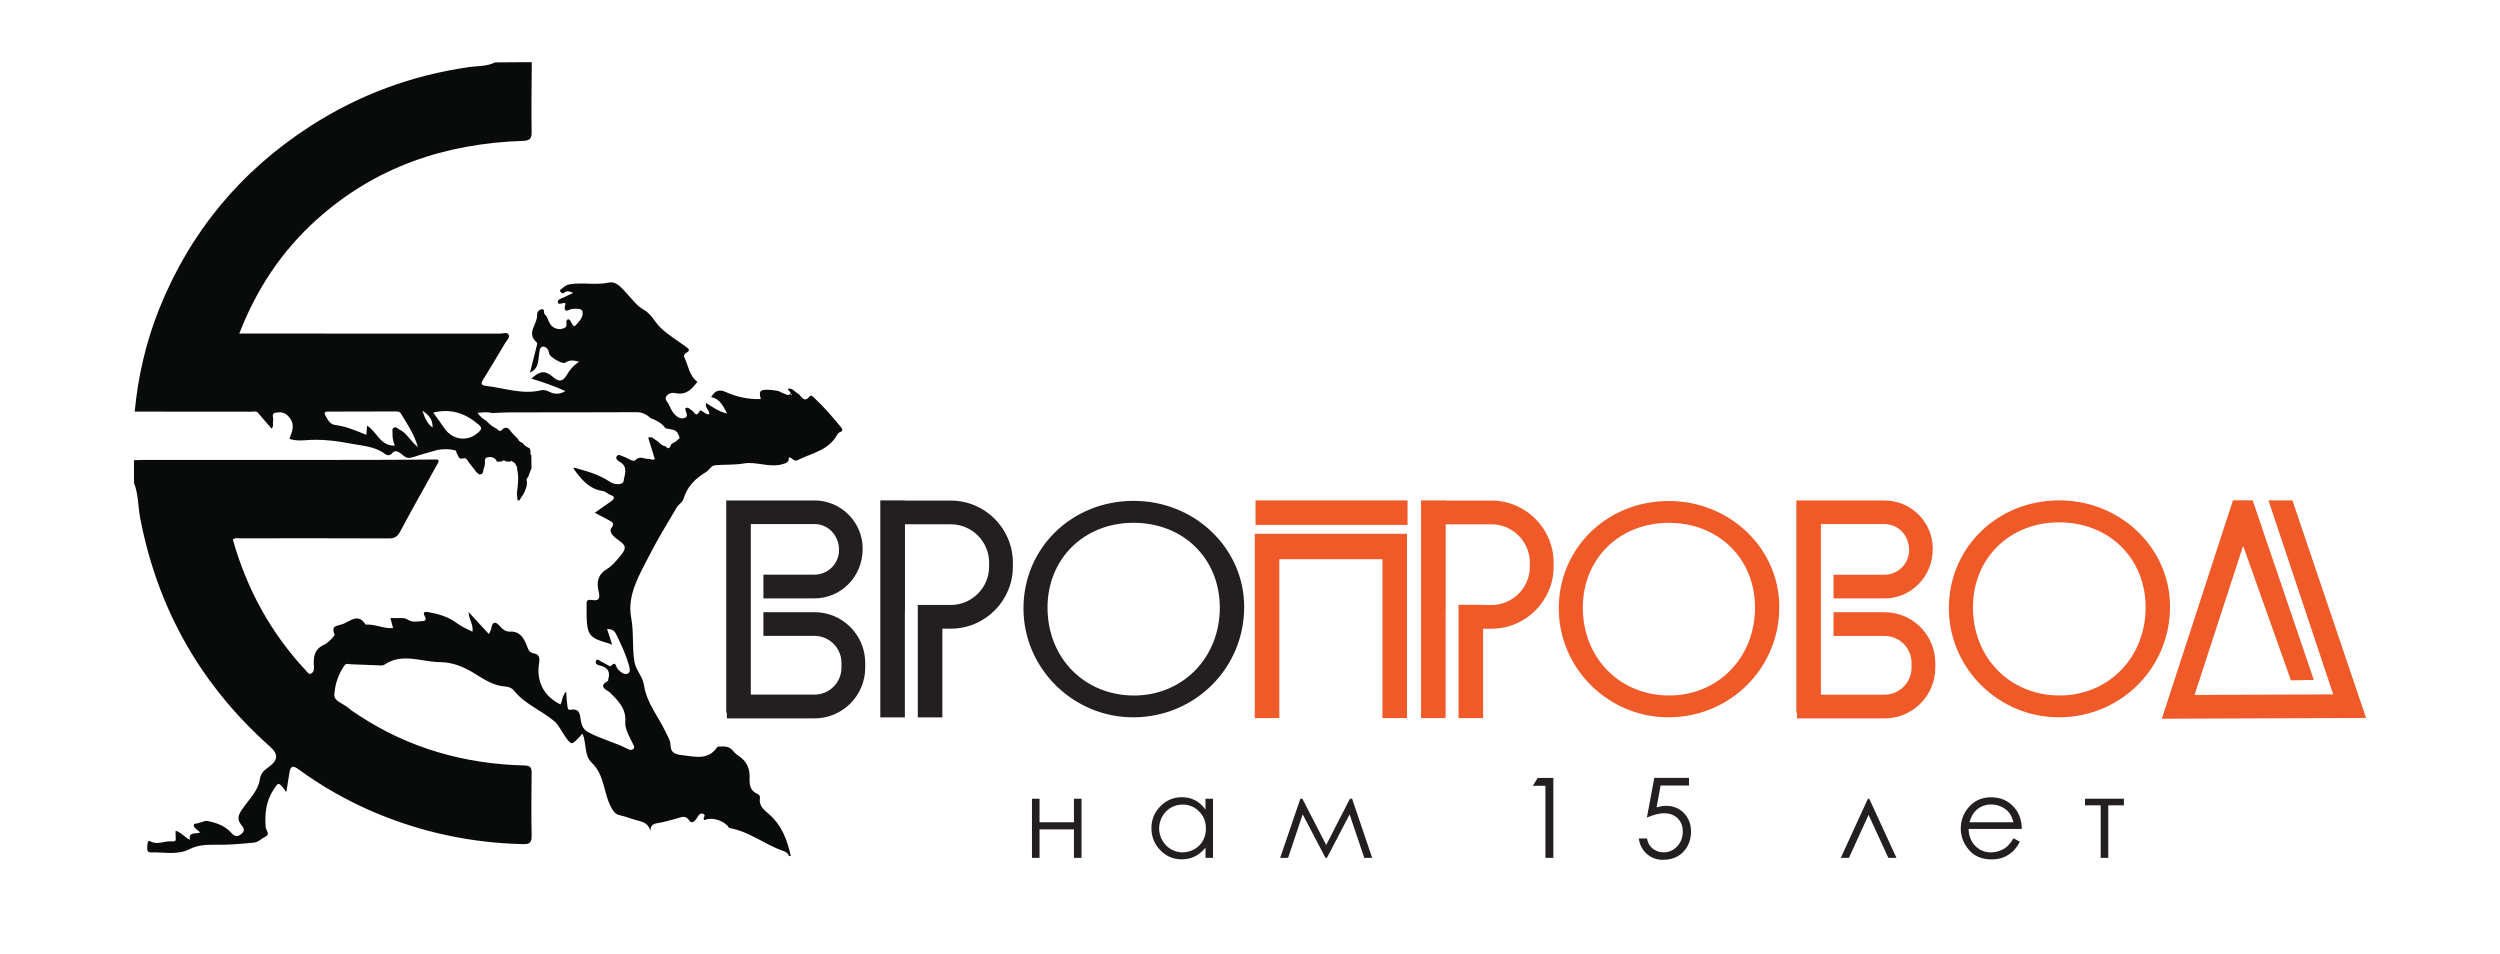 <?xml version="1.0" encoding="utf-8"?>
<!-- Generator: Adobe Illustrator 28.0.0, SVG Export Plug-In . SVG Version: 6.00 Build 0)  -->
<svg version="1.1" id="Layer_1" xmlns="http://www.w3.org/2000/svg" xmlns:xlink="http://www.w3.org/1999/xlink" x="0px" y="0px"
	 viewBox="0 0 524 200" style="enable-background:new 0 0 524 200;" xml:space="preserve">
<style type="text/css">
	.st0{fill:#231F20;}
	.st1{fill:#090A0A;}
	.st2{fill:#F05A28;}
</style>
<g>
	<g>
		<path class="st0" d="M181.35,138.94v1.01c0,5.85-4.76,10.62-10.62,10.62h-18.38v-1.23h-0.13v-44.45h0.13h5.02h13.33
			c5.58,0,10.12,4.54,10.12,10.12c0,5.87-4.54,10.41-10.12,10.41h-10.69v-4.97h10.69c2.84,0,5.16-2.31,5.16-5.16
			c0-3.13-2.31-5.45-5.16-5.45h-13.33v35.75h13.35c3.11,0,5.65-2.53,5.65-5.65v-1.01c0-3.11-2.53-5.65-5.65-5.65h-10.71v-4.97h10.71
			C176.59,128.32,181.35,133.08,181.35,138.94z M199.27,104.92h-9.61v-0.04h-5.15v45.48h5.15v-22.01h0.02v-18.46h9.6
			c4.43,0,8.04,3.61,8.04,8.04v0.83c0,4.43-3.61,8.04-8.04,8.04h-6.91v4.97h0v18.59h5.15v-18.59h1.76c7.18,0,13.02-5.84,13.02-13.02
			v-0.83C212.29,110.76,206.45,104.92,199.27,104.92z M214.52,127.59c0.04,12.59,10.52,22.88,23.21,22.76
			c12.85-0.12,23.07-10.38,23.05-23.16c-0.02-12.32-10.41-22.25-23.25-22.21C224.56,105.03,214.48,114.93,214.52,127.59z
			 M219.56,127.35c0-10.19,7.6-17.73,17.93-17.77c10.46-0.05,18.14,7.42,18.18,17.7c0.05,10.48-7.7,18.48-17.93,18.5
			C227.33,145.8,219.56,137.93,219.56,127.35z"/>
		<path class="st1" d="M111.46,13.04c-0.02,4.85-0.12,9.7-0.03,14.55c0.03,1.5-0.36,1.89-1.87,1.94
			c-16.26,0.55-30.9,5.45-43.16,16.48c-7.28,6.55-12.59,14.46-16.24,23.9c0.81,0,1.43,0,2.06,0c17.54,0,35.07,0,52.61,0.02
			c0.61,0,1.5-0.4,1.81,0.26c0.27,0.58-0.44,1.18-0.77,1.73c-1.51,2.55-3.02,5.1-4.59,7.62c-0.56,0.89-0.44,1.23,0.64,1.35
			c3.82,0.44,7.56,1.86,11.5,0.91c0.6-0.15,1.14,0.03,1.72,0.32c1.04,0.53,2.15,0.59,3.36-0.15c-2.38-1.07-4.69-1.89-7.13-2.61
			c1.83-1.66,2.9-1.75,4.5-0.37c1.14,0.99,2.02,1.16,2.89-0.35c0.63-1.08,1.43-2.07,2.64-2.81c-1.12-0.32-2.03-0.45-2.95,0.2
			c-0.51,0.36-3.25-1.15-3.35-1.96c-0.12-0.93-0.73-1.47-1.34-1.41c-0.69,0.07-0.68,1.06-0.78,1.68c-0.22,1.35-0.02,2.87-1.9,3.77
			c0.48-1.88,0.9-3.49,1.29-5.1c0.1-0.41,0.33-1.07,0.16-1.21c-2.35-1.97,0.16-3.86,0.05-5.77c-0.04-0.62,0.38-1.11,0.93-1.2
			c0.79-0.14,0.31,0.73,0.65,1.03c0.51,0.45,0.71,1.11,0.97,1.72c0.55,1.27,2.1,1.77,3.28,1.1c0.73-0.41-0.1-1.31,0.63-1.78
			c0.1,0.04,0.28,0.07,0.38,0.18c0.4,0.45,0.71,1.7,1.24,1.1c0.67-0.75,1.72-1.74,1.42-2.92c-0.17-0.67-1.24-0.52-1.97-0.54
			c-0.66-0.02-2.2,1.36-1.61-0.96c0.11-0.45-0.54-0.18-0.85-0.14c-0.29,0.04-0.62,0.18-0.72-0.26c-0.08-0.37,0.17-0.55,0.46-0.68
			c0.83-0.39,1.67-0.77,2.76-1.28c-0.88-0.41-1.37-0.47-1.92-0.02c-0.24,0.19-0.58,0.07-0.77-0.23c-0.27-0.41,0.15-0.51,0.34-0.67
			c0.45-0.38,0.86-0.76,1.53-0.88c2.74-0.48,5.5,0.23,8.28-0.37c1.7-0.36,2.85,1.35,3.93,2.47c1.08,1.13,1.98,2.45,3.39,3.22
			c1.59,0.86,2.26,2.55,3.5,3.74c1.63,1.57,3.55,2.69,5.34,4.02c0.55,0.41,1.04,0.75,0.09,1.26c-0.34,0.18-0.62,0.58-0.45,0.91
			c0.87,1.69,0.98,3.82,2.77,5.19c-1.1,1.39-2.24,2.86-4.59,2.36c-0.63-0.14-1.48-0.04-1.93,0.67c-0.41,0.67,0.19,1.07,0.46,1.59
			c0.36,0.69,0.61,1.43,1.15,2.04c0.66,0.75,1.54,1.28,2.39,0.83c0.74-0.39-0.05-1.26-0.02-1.95c0.64-0.41,0.93,0.25,1.38,0.45
			c0.48,0.21,0.77,1.65,1.63,0.14c0.33-0.58,1.13,0.88,2.04,0.65c0.04-0.84-1-1.36-0.7-2.35c1.35,0.82,2.58,1.78,4.43,2.21
			c-0.91-1.64-1.53-3.11-3.37-3.45c0.76-1.29,1.63-1.71,3.03-1.08c2.28,1.02,4.69,1.58,7.38,1.5c-0.13-0.63-0.49-1.66,0.33-1.86
			c0.96-0.23,2.06-0.03,3.08,0.11c0.52,0.07,0.98,0.46,1.5,0.61c0.38,0.11,0.83,0.49,1.19,0.13c0.52-0.52-0.52-0.69-0.36-1.18
			c0.94-0.14,1.36,0.67,2.03,1.02c0.74,0.38,1.2,2.2,2.5,0.56c0.29-0.36,0.84,0.26,1.19,0.59c1.9,1.79,3.58,3.78,5.25,5.78
			c0.39,0.47,0.7,0.88-0.16,1.19c-0.21,0.07-0.41,0.29-0.52,0.49c-1.78,3.32-5.33,3.86-8.29,5.34c-0.89,0.44-1.09-0.58-1.87-0.56
			c0.05,0.94-0.34,1.16-1.38,1.44c-2.76,0.76-5.34-0.62-8.04-0.17c-1.96,0.33-3.98,0.21-5.97,0.37c-0.93,0.07-1.31,1.06-2.07,1.51
			c-2.12,1.26-3.84,3-4.56,5.43c-0.27,0.9-1.06,1.2-1.49,1.94c-1.93,3.3-3.97,6.59-5.69,9.97c-2.07,4.06-4.73,8.32-3.84,13.08
			c0.58,3.09,0.19,6.13,0.67,9.17c0.3,1.86,1.76,3.2,2.02,4.99c0.57,3.78,3.05,6.64,4.6,9.94c0.38,0.82,0.94,1.68,0.95,2.52
			c0.02,1.89,1.18,2.08,2.59,2.24c2.62,0.3,5.32,1.08,7.21-1.7c0.07-0.11,0.34-0.11,0.51-0.12c0.98-0.05,1.94-0.08,2.68,0.77
			c0.36,0.41,0.75,0.82,1.2,1.11c1.75,1.14,2.51,2.67,2.4,4.79c-0.07,1.3,0.13,2.67,1.68,3.26c0.36,0.14,0.54,0.52,0.48,0.9
			c-0.26,1.6,0.89,2.47,1.86,3.3c2.73,2.35,3.88,5.47,4.61,8.82c-0.12,0-0.24,0-0.36,0c-0.18-0.56-0.59-0.86-1.13-1.04
			c-3.89-1.31-7.15-4.09-11.29-4.82c-0.29-0.05-0.31-0.31-0.45-0.47c-1.23-1.31-3.66-1.87-4.82-1.19c-0.68-0.32,0.53-1.06-0.35-1.34
			c-0.71-0.23-0.95,0.37-1.23,0.82c-0.42,0.67-1.11,1.41-1.65,0.59c-0.8-1.2-1.6-0.69-2.49-0.47c-1.35,0.34-2.68,0.8-4.04,1
			c-0.92,0.14-1.58,0.32-1.63,1.65c-0.51-1.96-2.08-1.95-3.36-2.37c-1.03-0.34-2.06-0.7-3.12-0.94c-0.8-0.18-1.14-0.63-1.54-1.31
			c-1.84-3.05-1.44-7.03-4.3-9.71c-1.58-1.49-0.98-4.01-1.92-6.06c-0.26,0.29-0.4,0.45-0.55,0.61c-1.74,1.88-1.74,1.88-3.17-0.17
			c-0.72-1.04-1.27-2.28-2.2-3.07c-2.71-2.28-6.19-3.56-8.46-6.43c-0.44-0.55-1.16-0.78-1.78-0.82c-2.47-0.15-4.44-1.48-6.42-2.71
			c-2.25-1.41-4.61-2.38-7.29-2.4c-3.88-0.03-7.85-2.02-11.64,0.54c-0.35,0.24-0.95,0.15-1.43,0.13c-1.88-0.06-3.75-0.15-5.63-0.22
			c-0.45-0.02-0.93-0.28-1.31,0.26c-1.29,1.83-1.97,3.97-2.12,6.09c-0.1,1.38,1.84,1.86,2.87,2.74c0.69,0.59,1.45,1.08,2.21,1.58
			c10.55,6.94,22.22,10.23,34.78,10.54c1.25,0.03,1.51,0.43,1.5,1.57c-0.06,4.37-0.08,8.73,0,13.1c0.03,1.4-0.31,1.86-1.8,1.82
			c-10.85-0.25-21.26-2.46-31.24-6.7c-5.64-2.4-10.95-5.43-15.9-9.04c-1.12-0.82-1.59-0.57-1.8,0.64c-0.24,1.35-0.43,2.7-0.64,4.05
			c-0.34,0.04-0.32-0.3-0.46-0.46c-1.24-1.53-1.26-1.46-2.27,0.11c-1.58,2.45-1.85,5.09-1.63,7.89c0.05,0.62,1.08,1.41-0.15,2
			c-0.76,0.36-1.44,1.1-2.21,1.18c-2.75,0.28-5.52,0.51-8.28,0.46c-1.87-0.04-3.68,0.09-5.3,0.91c-2.63,1.33-5.36,0.59-8.05,0.7
			c-1.02,0.04-0.85-0.86-0.81-1.48c0.02-0.35,0.08-1.16,0.57-0.88c1.56,0.9,3.05-0.13,4.55,0.04c0.87,0.1,0.88-0.27,0.81-0.9
			c-0.04-0.41-0.01-0.82-0.01-1.32c1.18,0.31,1.81,1.31,3,1.9c-0.33-1.82,1.21-1.13,2.16-1.55c-0.52-0.46-0.91-0.74-1.21-1.09
			c-0.2-0.23-0.23-0.71,0.12-0.74c0.92-0.06,2.01-0.69,2.55-0.58c1.78,0.35,3.62,0.93,4.95,2.38c0.63,0.69,1.13,1.19,2.19,0.36
			c1.08-0.85,0.28-1.52-0.06-1.98c-0.92-1.24-0.5-2.11,0.26-3.23c1.38-2.03,3.35-3.78,3.71-6.35c0.17-1.19,0.94-1.84,1.66-2.35
			c2.16-1.54,2.34-2.74,0.37-4.49c-14.41-12.84-23.43-28.73-27.1-47.68c-0.49-2.51-0.38-5.13-1.33-7.55c0-1.58,0-3.16,0-4.73
			c0.67-0.02,1.33-0.05,2-0.05c15.57,0,31.15,0,46.72-0.01c4.84,0,9.68-0.05,14.52-0.08l0.03-0.01c0.16,0.03,0.32,0.05,0.48,0.08
			l0.05,0.05c0.02,0.12,0.04,0.24,0.06,0.36c-2.7,4.86-5.44,9.7-8.06,14.61c-0.57,1.06-1.15,1.46-2.36,1.45
			c-10.38-0.05-20.75-0.03-31.13-0.02c-0.5,0-1.06-0.19-1.58,0.27c2.92,10.38,7.95,19.57,15.32,27.46c0.31,0.33,0.62,0.93,1.17,0.56
			c0.4-0.27,0.55-0.66,0.5-1.34c-0.13-1.85-0.09-3.69,2.18-4.66c0.84-0.36,2.22-1.98,2.18-2.07c-0.95-2.1,0.72-1.83,1.81-2.3
			c1.64-0.71,3.18-2.23,4.66,0.17c1.93-0.18,3.72,0.89,5.76,0.72c-0.19-0.71-0.36-1.34-0.57-2.11c1.24,0.11,2.81-0.19,3.48,0.26
			c1.19,0.79,2.18,0.42,3.26,0.38c0.62-0.02,0.85-0.35,0.49-0.97c-0.55-0.96,0.02-1.04,0.77-0.9c2.1,0.38,4.2,0.99,5.87,2.26
			c1.07,0.8,2.17,1.25,3.34,1.84c0.24-1.45-0.73-2.49-0.82-4.13c1.58,1.72,2.9,3.16,4.27,4.64c0.2-0.47,0.41-0.79,0.47-1.13
			c0.26-1.56,0.92-1.61,1.86-0.5c0.54,0.64,1.23,1.14,2.01,1.1c2.16-0.12,2.95,1.31,3.6,2.94c0.31,0.77,0.48,1.5,1.56,1.65
			c1.05,0.15,1.18,1.02,1.02,1.97c-0.66,3.83,0.98,7,4.47,8.71c0.44-0.79,0.33-1.84,1.21-2.71c0.06,0.95,0.06,1.67,0.18,2.37
			c0.09,0.54-0.01,1.58,0.66,1.46c2.11-0.39,2.02,1.11,2.24,2.34c0.19,1.06,0.55,1.83,1.6,2.39c2.64,1.41,5.56,2.11,8.21,3.47
			c0.39,0.2,0.83,0.35,1.19-0.01c0.41-0.41-0.01-0.82-0.16-1.16c-0.67-1.48-1.66-2.91-1.54-4.59c0.19-2.72-1.47-4.29-3.14-6
			c-0.54-0.56-2.82-1.24-0.48-2.51c0.06-0.03,0.02-0.23,0.05-0.35c0.52-1.65-0.22-2.52-1.79-2.87c-0.53-0.12-1.03-0.38-0.77-0.95
			c0.29-0.62,0.73-0.02,1.05,0.12c0.72,0.3,1.87,1.13,2.03,0.97c1.12-1.18,1,0.04,1.41,0.53c0.54,0.63,1.43,1.36,2.14,1.05
			c0.75-0.33,0.36-1.4,0.15-2.12c-0.62-2.16-1.6-4.17-2.58-6.18c-0.32-0.66-0.88-1.11-1.88-1.05c0.35,1.07,0.66,2.04,1.06,3.27
			c-2.11-0.86-4.53-0.89-5.08-3.28c-0.41-1.75-0.24-3.64-0.28-5.47c-0.01-0.73,0.67-0.69,1.08-0.62c1.72,0.3,1.73-0.57,1.43-1.85
			c-0.45-1.9-0.16-3.47,1.74-4.63c1.15-0.7,2.08-1.85,2.96-2.92c1.25-1.52,1-2.09-0.68-3.25c-0.77-0.53-1.94-1.58-1.34-2.41
			c0.74-1.04,0.25-1.22-0.4-1.59c-0.95-0.54-1.94-1.03-3.08-1.63c1.27-0.89,2.36-1.65,3.45-2.42c0.66-0.46,0.85-0.97-0.07-1.28
			c-0.63-0.21-1.04-0.77-1.76-0.87c-2.87-0.42-4.49-2.52-6.07-4.67l-0.05,0.03c0.21-0.4,0.51-0.15,0.76-0.08
			c2.44,0.65,4.86,1.4,6.98,2.84c1.05,0.71,2.71,0.56,2.8-0.17c0.17-1.26,1.07-3.03-0.8-4.05c-0.39-0.21-0.93-0.65-0.66-1.13
			c0.37-0.65,0.99-0.11,1.45,0.03c0.85,0.26,2.01,1.21,2.46,0.75c1.01-1.05,1.9-0.18,2.81-0.27c0.39-0.04,0.77,0.39,1.29,0.03
			c-0.46-1.49-0.93-3.01-1.4-4.52c0.24-0.02,0.49-0.04,0.73-0.05c0.38,0.26,0.77,0.51,1.15,0.77c0.1,0.08,0.19,0.15,0.29,0.23
			c0.44,0.39,0.82,0.86,1.48,0.88c0.34,0.41,0.69,0.68,1.03,0c0.13-0.82,1.16-0.69,1.44-1.34c0.75-0.24,0.39-0.69,0.22-1.12
			c-0.51-1.27-1.75-0.99-2.72-1.31c-0.76-1.11-1.9-1.65-3.09-2.11c-0.83-0.72-1.68-1.25-2.89-1.25c-8.91,0.05-17.82,0.03-26.73,0.04
			c-1.14,0-2.28,0.09-3.41,0.14l-0.11-0.06l-0.11,0.07c-0.98-0.29-1.95-0.16-3.05-0.04c0.57,0.75,1.12,1.29,1.84,1.64
			c0.65,0.71,1.36,1.33,2.25,1.7c0.15,0.28,0.35,0.47,0.7,0.37l-0.01,0c0.08,0.11,0.16,0.21,0.21-0.01
			c0.71-0.84,1.34-0.79,1.97,0.12c0.34,0.49,0.8,0.89,1.2,1.32c0.09,0.09,0.19,0.18,0.28,0.27c0.19,0.46,0.53,0.74,1,0.87
			c0.37,0.56,0.91,0.88,1.5,1.14c0.07,0.23,0.14,0.45,0.21,0.68c-0.11,0.3-0.07,0.57,0.14,0.81c0.01,0.92,0.02,1.84,0.03,2.76
			c-0.06,0.13-0.12,0.25-0.19,0.38c-0.18,0.48-0.35,0.96-0.53,1.44c-0.46,0.29-0.28,0.71-0.22,1.11c-0.03,0.25-0.05,0.5-0.08,0.75
			c-0.12,0.36-0.25,0.73-0.37,1.09c-0.14,0.25-0.27,0.5-0.41,0.75c-0.08,0.11-0.16,0.22-0.24,0.33c-0.16,0.27-0.32,0.53-0.48,0.8
			c-0.13,0.01-0.26,0.01-0.39,0.02c-0.04-0.39-0.08-0.79-0.13-1.18c0.06-0.12,0.05-0.22-0.03-0.32c0.25-1.71,0.45-3.42,0.04-5.14
			c0.05-0.27,0.04-0.51-0.23-0.66c-0.06-0.43-0.32-0.68-0.72-0.79c-0.11-0.26-0.23-0.35-0.39-0.03c-0.35-0.02-0.7-0.03-1.05-0.05
			c-0.26-0.3-0.52-0.3-0.79,0c-0.34,0.02-0.68,0.05-1.02,0.07c-0.36-0.89-1.12-1.08-1.94-0.94c-0.74,0.12-0.59,0.79-0.58,1.32
			c-0.04,0.21-0.07,0.42-0.11,0.63c-0.05,0.15-0.11,0.29-0.16,0.44c-0.05,0.26-0.11,0.52-0.16,0.78c-0.08,0.12-0.16,0.23-0.24,0.35
			c-0.17,0.03-0.33,0.07-0.5,0.1c-0.23-0.18-0.47-0.36-0.7-0.54c-0.06-0.1-0.11-0.2-0.17-0.3c-0.31-0.39-0.61-0.78-0.92-1.17
			c-0.17-0.22-0.34-0.43-0.51-0.65c-0.22-0.44-0.56-0.88-1.06-0.73c-1.07,0.33-1.05-0.59-1.4-1.09c-0.04-0.13-0.08-0.25-0.13-0.38
			c0.01-0.14-0.06-0.2-0.19-0.19c-1.21-0.36-2.43-0.31-3.66-0.12c-1.67,0.49-3.36,0.92-5.01,1.48c-0.85,0.28-1.46,0.35-2.23-0.32
			c-0.54-0.47-1.56-1.33-2.18-0.58c-0.64,0.78-1.25,0.56-1.64,0.27c-2.09-1.59-4.62-1.68-7.02-2.14c-3.13-0.6-6.32-1-9.51-0.74
			c-1.22,0.1-2.34,0.12-3.5-0.29c0.64-1.61,1.27-3.03-0.14-4.64c-0.85-0.97-1.71-0.99-2.67-0.85c-1.14,0.17-0.43,1.17-0.6,1.78
			c-0.13,0.48,0.2,1.05-0.32,1.58c-0.95-1.1-1.84-2.15-2.74-3.19c-0.37-0.6-0.98-0.36-1.48-0.36c-8.12-0.02-16.23-0.02-24.35-0.02
			l-0.12,0.02c0.7-7.39,2.35-14.56,5.1-21.45c6.48-16.2,17.12-29.01,31.77-38.44c10.16-6.54,21.26-10.64,33.24-12.35
			c1.8-0.26,3.7-0.1,5.4-0.97C106.37,13.04,108.92,13.04,111.46,13.04z M82.76,93.4c-0.42-0.93-0.52-1.81-0.49-2.69
			c0.01-0.39-0.18-0.89,0.36-1.1c0.48-0.19,0.73,0.25,1.09,0.42c1.53,0.7,2.21,2.34,3.88,3.68c-0.87-2.93-2.32-4.93-3.57-7.03
			c-0.2-0.34-0.55-0.44-0.94-0.44c-4.78,0.01-9.57,0.03-14.35,0.03c-0.54,0-0.88,0.15-0.58,0.72c0.48,0.91,0.97,1.96,2.1,2.09
			c2.3,0.27,4.36,1.21,6.53,2.06c0.05-0.67,0.09-1.24,0.14-1.93C79,90.45,79.63,93.48,82.76,93.4z M90.81,86.48
			c0.83,1.17,1.62,2.22,2.35,3.3c1.74,2.55,5.05,2.88,7.22,0.74c0.62-0.61,0.64-0.91-0.07-1.53C97.6,86.67,94.6,85.56,90.81,86.48z
			 M88.53,86.08c0.64,1.96,1.23,2.89,2.15,3.53C90.66,88.04,90.16,87.16,88.53,86.08z M165.99,82.67c-0.04-0.02-0.09-0.07-0.12-0.06
			c-0.18,0.07-0.18,0.16-0.01,0.24c0.03,0.01,0.1-0.02,0.12-0.06C166,82.76,165.98,82.71,165.99,82.67z"/>
		<path class="st2" d="M295.02,110.03h-31.86v-5.15h31.86V110.03z M395.01,128.32H384.3v4.97h10.71c3.11,0,5.65,2.53,5.65,5.65v1.01
			c0,3.11-2.53,5.65-5.65,5.65h-13.35v-35.75h13.33c2.84,0,5.16,2.31,5.16,5.45c0,2.84-2.31,5.16-5.16,5.16H384.3v4.97h10.69
			c5.58,0,10.12-4.54,10.12-10.41c0-5.58-4.54-10.12-10.12-10.12h-13.33h-5.02h-0.13v44.45h0.13v1.23h18.38
			c5.85,0,10.62-4.76,10.62-10.62v-1.01C405.63,133.08,400.87,128.32,395.01,128.32z M312.61,104.92H303v-0.04h-5.15v45.63H303
			v-22.15h0.02v-18.46h9.6c4.43,0,8.04,3.61,8.04,8.04v0.83c0,4.43-3.61,8.04-8.04,8.04h-1.76v-0.04h-5.15v0.04h0v4.97h0v18.73h5.15
			v-18.73h1.76c7.18,0,13.02-5.84,13.02-13.02v-0.83C325.63,110.76,319.79,104.92,312.61,104.92z M294.86,111.89h-5.11h-21.61H263
			v5.32v33.29h5.15v-33.29h21.61v33.29h5.15v-38.61H294.86z M495.93,150.48l-15.44-45.6h-5.02l13.57,40.66l-29.06,0.12l10.18-31.26
			l10.02,28.2l4.79-0.09l-12.81-37.64h-4.13l-14.91,45.78L495.93,150.48z M326.72,127.6c0.04,12.59,10.52,22.87,23.19,22.75
			c12.85-0.12,23.06-10.38,23.03-23.14c-0.02-12.32-10.41-22.24-23.24-22.2C336.75,105.05,326.68,114.95,326.72,127.6z
			 M331.76,127.36c0-10.19,7.59-17.72,17.92-17.77c10.46-0.05,18.13,7.42,18.17,17.69c0.05,10.48-7.7,18.47-17.92,18.49
			C339.52,145.8,331.76,137.93,331.76,127.36z M408.48,127.54c0.04,12.62,10.55,22.93,23.26,22.81c12.88-0.12,23.12-10.4,23.1-23.21
			c-0.02-12.35-10.44-22.3-23.3-22.26C418.54,104.93,408.45,114.85,408.48,127.54z M413.53,127.3c0-10.22,7.61-17.77,17.97-17.81
			c10.48-0.05,18.18,7.44,18.22,17.74c0.05,10.51-7.72,18.52-17.97,18.54C421.32,145.79,413.54,137.9,413.53,127.3z"/>
	</g>
	<path class="st0" d="M225.1,173.84h-7.21v5.97h-1.59v-12.39h1.59v4.92h7.21v-4.92h1.59v12.39h-1.59V173.84z M254.24,167.42v12.39
		h-1.57v-2.13c-0.67,0.81-1.42,1.42-2.25,1.83s-1.74,0.61-2.73,0.61c-1.75,0-3.25-0.63-4.49-1.91c-1.24-1.27-1.86-2.82-1.86-4.64
		c0-1.78,0.63-3.31,1.88-4.58c1.25-1.27,2.76-1.9,4.52-1.9c1.02,0,1.94,0.22,2.76,0.65c0.82,0.43,1.55,1.08,2.17,1.95v-2.28H254.24z
		 M247.87,168.64c-0.89,0-1.71,0.22-2.46,0.65c-0.75,0.44-1.35,1.05-1.79,1.84c-0.44,0.79-0.67,1.62-0.67,2.5
		c0,0.87,0.22,1.71,0.67,2.5c0.45,0.8,1.05,1.42,1.8,1.86c0.75,0.44,1.56,0.67,2.43,0.67c0.87,0,1.7-0.22,2.48-0.66
		c0.78-0.44,1.38-1.03,1.8-1.79c0.42-0.75,0.63-1.6,0.63-2.54c0-1.43-0.47-2.63-1.42-3.59S249.25,168.64,247.87,168.64z
		 M282.94,167.42h0.46l4.21,12.39h-1.66l-3.07-9.11l-4.76,9.11h-0.3l-4.78-9.12l-3.06,9.12h-1.66l4.23-12.39h0.43l4.99,9.69
		L282.94,167.42z M322.29,163.06h3.29v16.75h-1.66V164.7h-2.63L322.29,163.06z M354.01,163.06v1.59h-5.95l-0.84,4.57
		c0.73-0.21,1.38-0.32,1.97-0.32c1.52,0,2.78,0.51,3.77,1.53s1.48,2.33,1.48,3.92c0,1.1-0.25,2.11-0.76,3.03
		c-0.51,0.92-1.2,1.62-2.07,2.11c-0.87,0.49-1.87,0.73-3.01,0.73c-1.36,0-2.5-0.42-3.44-1.25c-0.93-0.83-1.49-1.91-1.67-3.23h1.72
		c0.13,0.65,0.35,1.17,0.65,1.57c0.31,0.4,0.72,0.73,1.23,0.97c0.51,0.25,1.05,0.37,1.61,0.37c1.1,0,2.04-0.42,2.83-1.25
		c0.79-0.83,1.18-1.88,1.18-3.13c0-1.13-0.36-2.05-1.07-2.75c-0.71-0.71-1.67-1.06-2.86-1.06c-0.99,0-2.18,0.3-3.59,0.9l1.55-8.32
		H354.01z M397.5,179.81h-1.7l-4.15-9.02l-4.11,9.02h-1.71l5.68-12.39h0.29L397.5,179.81z M422.02,175.7l1.34,0.71
		c-0.44,0.87-0.95,1.56-1.53,2.09s-1.23,0.94-1.95,1.21c-0.72,0.28-1.54,0.42-2.45,0.42c-2.02,0-3.6-0.66-4.74-1.99
		c-1.14-1.32-1.71-2.82-1.71-4.49c0-1.57,0.48-2.97,1.45-4.2c1.22-1.56,2.86-2.34,4.91-2.34c2.11,0,3.8,0.8,5.06,2.4
		c0.9,1.13,1.35,2.54,1.37,4.23h-11.15c0.03,1.44,0.49,2.62,1.38,3.54c0.89,0.92,1.99,1.38,3.29,1.38c0.63,0,1.24-0.11,1.84-0.33
		c0.6-0.22,1.1-0.51,1.52-0.87C421.09,177.09,421.54,176.51,422.02,175.7z M422.02,172.36c-0.21-0.85-0.52-1.53-0.93-2.04
		c-0.41-0.51-0.94-0.92-1.61-1.23c-0.67-0.31-1.37-0.47-2.11-0.47c-1.22,0-2.26,0.39-3.13,1.17c-0.64,0.57-1.12,1.42-1.45,2.56
		H422.02z M437.02,167.42h8.15v1.38h-3.28v11.01h-1.59V168.8h-3.28V167.42z"/>
</g>
</svg>
